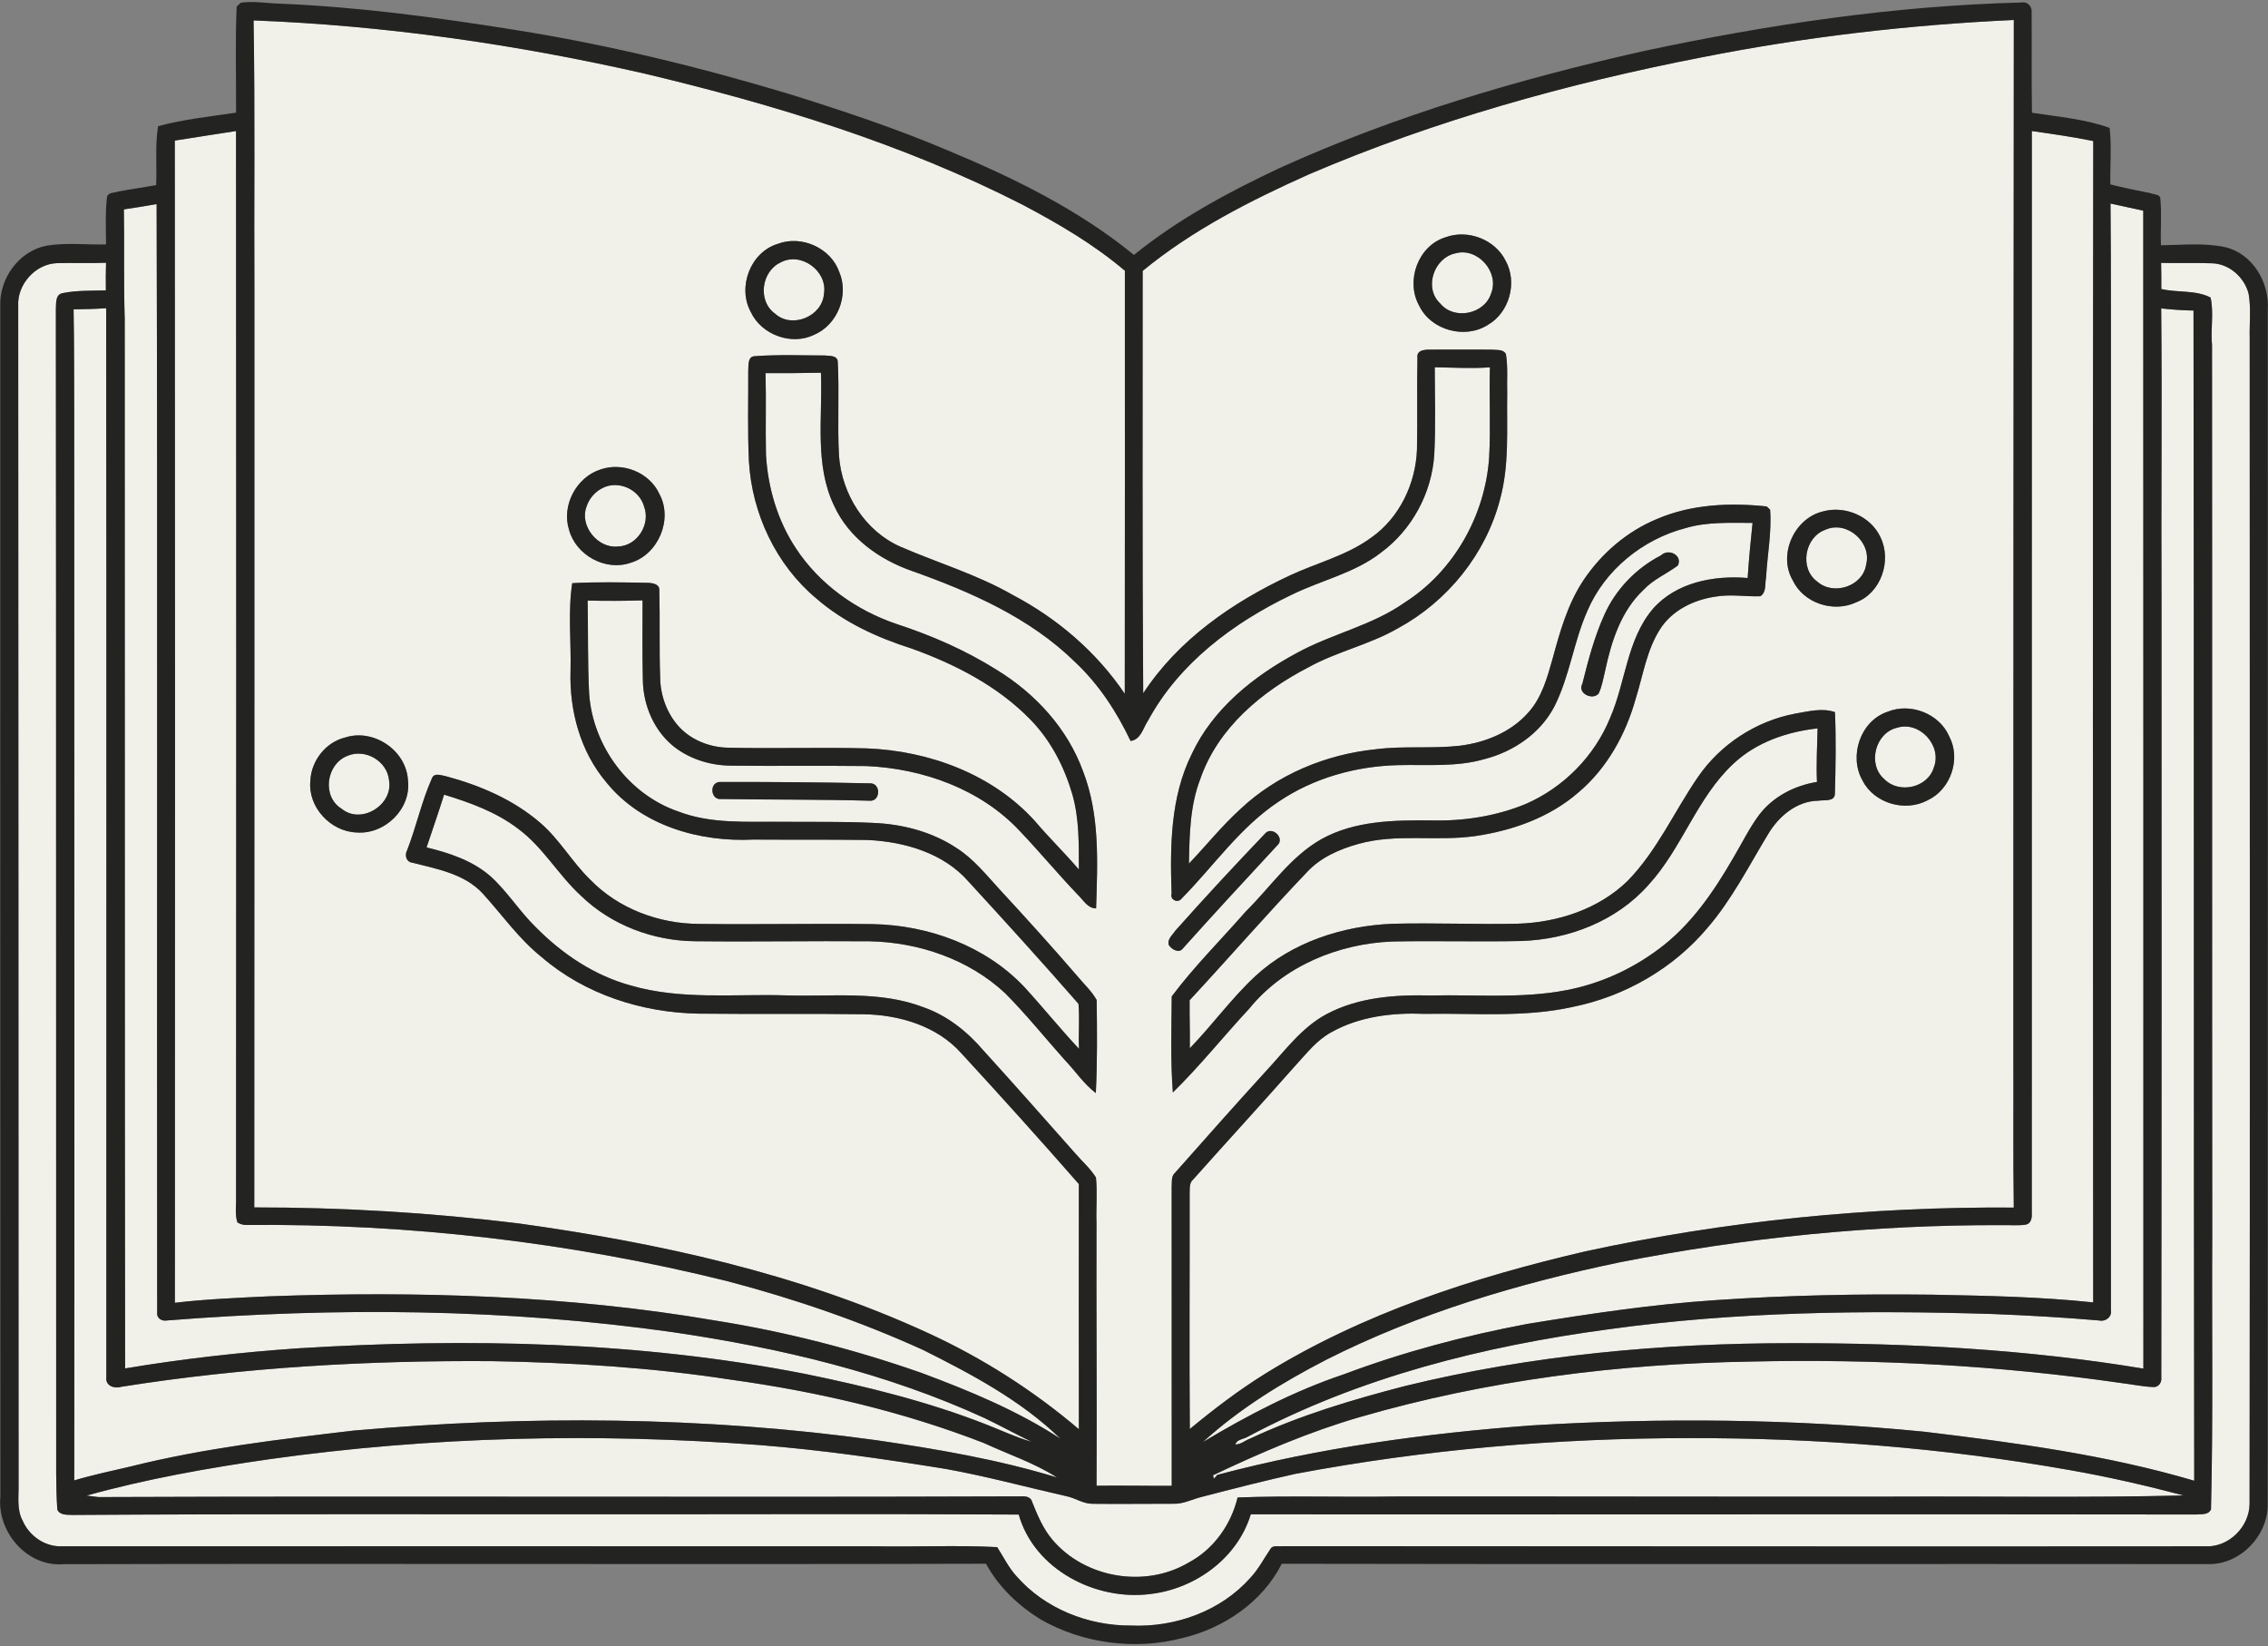 <?xml version="1.0" encoding="UTF-8" standalone="no"?><!DOCTYPE svg PUBLIC "-//W3C//DTD SVG 1.1//EN" "http://www.w3.org/Graphics/SVG/1.1/DTD/svg11.dtd"><svg width="100%" height="100%" viewBox="0 0 1006 730" version="1.1" xmlns="http://www.w3.org/2000/svg" xmlns:xlink="http://www.w3.org/1999/xlink" xml:space="preserve" xmlns:serif="http://www.serif.com/" style="fill-rule:evenodd;clip-rule:evenodd;stroke-linejoin:round;stroke-miterlimit:2;"><rect x="0" y="0" width="1006" height="730" fill="#808080" stroke="none"/><g id="_-f2f1e9ff" serif:id="#f2f1e9ff"><g><path d="M754.792,25.437c45.637,-9.059 91.975,-14.439 138.456,-16.586c-0.129,152.537 -0.2,305.06 -0.2,457.583c0.114,23.026 -0.143,46.066 0.186,69.092c-63.783,-0.472 -127.637,5.867 -189.974,19.405c-49.415,11.463 -98.543,27.391 -141.933,54.18c-11.806,7.327 -22.883,15.77 -33.573,24.614c-0.258,-34.789 -0.014,-69.593 -0.072,-104.396c0.086,-2.218 -0.258,-4.823 1.674,-6.383c15.098,-16.958 30.482,-33.673 45.508,-50.717c4.794,-5.18 9.245,-10.991 15.57,-14.411c12.55,-7.084 27.319,-8.801 41.501,-8.2c21.895,-0.386 44.134,1.732 65.714,-3.091c23.012,-4.651 44.52,-16.987 59.675,-34.99c10.862,-12.593 18.389,-27.534 26.976,-41.673c4.68,-7.857 12.694,-14.668 22.253,-14.769c2.433,-0.458 7.241,0.601 7.341,-3.077c0.329,-12.064 0.544,-24.142 0.029,-36.206c-5.739,-2.003 -11.806,-0.301 -17.573,0.644c-17.33,3.263 -33.143,13.524 -43.147,28.049c-10.518,15.269 -18.117,32.671 -31.183,46.08c-12.851,12.55 -30.983,18.475 -48.699,19.047c-18.575,0.415 -37.165,-0.458 -55.74,0.043c-21.995,0.902 -44.392,8.086 -60.763,23.212c-10.576,9.831 -19.033,21.638 -29.065,31.984c0.114,-7.098 -0.157,-14.182 -0.086,-21.28c17.445,-18.804 34.26,-38.195 51.976,-56.742c6.025,-6.54 14.425,-10.246 22.854,-12.579c16.844,-4.751 34.517,-1.059 51.647,-3.463c16.586,-2.39 33.172,-8.229 45.966,-19.362c12.679,-10.676 21.022,-25.759 25.43,-41.601c3.277,-10.418 4.866,-21.623 10.89,-30.954c5.309,-8.243 14.783,-12.837 24.257,-14.268c6.654,-1.202 13.409,0 20.106,-0.186c2.848,-1.717 1.989,-5.638 2.576,-8.4c0.544,-9.989 2.547,-20.035 1.789,-30.009c-0.372,-0.358 -1.145,-1.088 -1.531,-1.445c-16.314,-1.703 -33.329,-1.002 -48.599,5.553c-13.38,5.51 -24.8,15.37 -32.786,27.376c-6.955,10.533 -10.361,22.811 -13.638,34.846c-2.361,8.357 -4.794,17.144 -10.79,23.727c-7.671,8.658 -19.019,13.223 -30.31,14.625c-12.364,1.388 -24.858,-0.014 -37.208,1.56c-22.153,2.247 -43.848,11.205 -60.148,26.575c-8.214,7.442 -15.126,16.157 -22.783,24.142c0.243,-12.694 0.429,-25.688 5.095,-37.68c7.828,-22.554 27.247,-38.682 47.869,-49.343c12.694,-7.055 27.19,-10.06 39.784,-17.359c21.924,-11.878 38.868,-32.8 45.207,-56.999c4.25,-15.355 2.962,-31.426 3.22,-47.168c-0.186,-5.796 0.386,-11.677 -0.572,-17.416c-1.131,-2.175 -3.864,-1.717 -5.853,-1.946c-9.116,-0.129 -18.232,0 -27.333,-0.029c-2.533,-0.029 -6.597,0.043 -6.053,3.692c-0.301,13.566 0.072,27.162 -0.215,40.742c-0.587,14.998 -7.713,30.009 -20.078,38.796c-10.862,8.043 -24.199,11.277 -36.292,16.915c-25.401,11.849 -49.501,28.492 -65.056,52.262c-0.458,-62.423 -0.215,-124.875 -0.243,-187.312c22.067,-18.175 47.798,-31.197 73.757,-42.832c55.826,-23.913 114.657,-40.27 174.189,-51.876m-113.712,79.825c-12.064,3.749 -17.674,19.276 -11.663,30.153c5.18,11.062 20.45,15.212 30.625,8.615c9.459,-5.452 13.109,-18.733 7.857,-28.292c-4.68,-9.588 -16.901,-14.196 -26.818,-10.475m167.42,121.569c-12.622,3.034 -19.935,19.148 -13.323,30.496c4.765,10.203 18.103,14.54 28.178,9.774c11.048,-4.179 15.856,-18.561 10.719,-28.922c-4.336,-9.316 -15.799,-14.125 -25.573,-11.348m28.721,88.826c-12.064,4.036 -17.287,19.749 -11.034,30.553c5.152,10.103 18.933,14.053 28.836,8.687c10.175,-4.723 14.869,-18.232 9.645,-28.192c-4.336,-10.232 -17.259,-15.241 -27.448,-11.048Z" style="fill:#f2f1e9;fill-rule:nonzero;"/><path d="M112.473,9.051c58.345,2.232 116.403,10.604 173.302,23.555c57.643,13.71 114.886,31.154 167.807,58.187c15.913,8.415 31.612,17.573 45.365,29.265c0.029,62.538 0.014,125.075 -0.043,187.613c-12.508,-18.504 -29.881,-33.401 -49.601,-43.776c-15.727,-9.059 -33.215,-14.225 -49.772,-21.394c-15.856,-6.898 -26.131,-23.355 -27.391,-40.327c-0.773,-14.01 0.215,-28.077 -0.572,-42.088c-0.487,-2.647 -3.778,-2.161 -5.724,-2.447c-10.361,-0.043 -20.765,-0.444 -31.097,0.315c-3.263,0.2 -2.662,4.136 -2.862,6.425c0.057,13.395 -0.329,26.804 0.301,40.184c1.345,23.198 12.035,45.966 29.981,60.906c12.107,10.533 26.976,17.302 42.145,22.124c19.362,6.969 38.338,16.672 52.806,31.598c8.944,9.145 14.955,20.836 18.518,33.043c3.12,10.833 2.891,22.196 2.905,33.372c-6.239,-7.313 -13.151,-14.024 -19.362,-21.337c-18.833,-20.951 -47.096,-31.326 -74.802,-32.385c-20.564,-0.544 -41.143,0.186 -61.708,-0.315c-8.057,-0.2 -16.171,-3.42 -21.638,-9.445c-5.309,-5.91 -8.128,-13.853 -8.214,-21.752c-0.458,-12.88 -0.029,-25.773 -0.372,-38.653c0.157,-2.862 -3.334,-3.234 -5.438,-3.263c-11.048,-0.2 -22.139,-0.444 -33.186,0.157c-1.975,12.851 -0.415,26.031 -0.758,39.011c-0.529,17.573 4.365,35.748 15.871,49.3c15.527,19.276 41.401,26.618 65.371,25.401c16.887,0.114 33.759,-0.043 50.645,0.186c16.314,0.787 33.644,5.782 44.706,18.504c16.429,17.874 32.757,35.877 48.713,54.137c0.587,6.626 -0.072,13.323 0.243,19.978c-8.314,-8.858 -15.928,-18.332 -24.128,-27.29c-17.187,-18.289 -42.46,-27.534 -67.246,-28.02c-25.731,-0.343 -51.461,0.258 -77.192,-0.1c-17.774,-0.057 -35.848,-6.769 -48.298,-19.677c-8,-7.771 -13.524,-17.745 -22.01,-25.058c-11.949,-10.361 -26.861,-16.729 -42.016,-20.779c-2.046,-0.329 -5.138,-1.703 -6.154,0.987c-4.551,10.218 -6.883,21.28 -10.933,31.727c-1.274,2.29 -0.529,5.381 2.404,5.681c10.919,2.791 23.04,4.923 31.068,13.624c8.615,9.474 16.042,20.149 26.131,28.206c19.162,16.529 44.52,24.657 69.621,25.087c24.4,0.286 48.799,-0.086 73.199,0.272c15.799,0.229 32.614,5.195 43.39,17.345c17.602,19.105 34.975,38.41 52.091,57.958c-0.072,36.249 -0.029,72.483 0.014,108.732c-20.292,-17.273 -42.946,-31.684 -67.174,-42.789c-57.243,-26.332 -119.394,-39.898 -181.531,-48.513c-38.825,-4.765 -77.95,-7.098 -117.061,-7.069c0.029,-135.121 0.086,-270.242 0.057,-405.363c-0.215,-40.342 0.329,-80.698 -0.372,-121.039m232.505,99.101c-12.15,3.664 -17.974,19.219 -11.964,30.195c4.694,10.103 18.046,15.055 28.106,10.118c10.361,-4.379 15.584,-17.559 11.134,-27.877c-3.749,-10.647 -16.786,-16.457 -27.276,-12.436m-78.866,100.132c-10.518,3.506 -17.058,15.885 -13.738,26.546c2.991,11.348 16.185,18.661 27.362,14.74c12.236,-3.635 18.876,-19.219 12.751,-30.496c-4.379,-9.645 -16.5,-14.382 -26.375,-10.79m-112.94,118.75c-8.729,2.104 -15.126,10.347 -15.513,19.248c-1.145,11.649 8.944,22.511 20.521,22.897c12.508,1.002 24.314,-10.461 22.783,-23.112c-0.716,-13.266 -15.155,-23.054 -27.791,-19.033Z" style="fill:#f2f1e9;fill-rule:nonzero;"/><path d="M77.526,62.344c9.044,-1.46 18.103,-2.819 27.162,-4.236c0.129,157.56 0.114,315.135 0.014,472.695c0.143,3.749 -0.601,7.671 0.601,11.305c1.259,0.787 2.647,1.173 4.15,1.131c71.811,-0.673 143.75,7.642 213.443,24.986c29.637,7.814 58.774,17.788 86.68,30.496c21.58,10.805 43.376,22.382 60.82,39.326c-19.105,-12.465 -40.299,-21.237 -61.607,-29.179c-29.766,-10.432 -60.42,-18.318 -91.574,-23.255c-65.214,-11.162 -131.658,-13.109 -197.659,-10.747c-14.024,0.673 -28.049,1.231 -41.987,2.876c0.114,-171.799 0.072,-343.599 -0.043,-515.398Z" style="fill:#f2f1e9;fill-rule:nonzero;"/><path d="M901.233,58.108c9.102,1.302 18.232,2.59 27.247,4.436c-0.243,171.671 -0.143,343.355 -0.029,515.026c-23.856,-2.519 -47.84,-2.962 -71.797,-3.42c-31.984,-0.386 -63.997,0.243 -95.91,2.433c-27.92,1.86 -55.625,6.01 -83.216,10.518c-27.691,5.209 -55.053,12.436 -81.442,22.353c-22.01,7.37 -42.66,18.175 -62.523,30.052c16.228,-14.812 35.09,-26.36 54.538,-36.421c41.014,-20.75 85.449,-33.916 130.327,-43.29c55.812,-10.991 112.711,-16.672 169.61,-16.486c3.549,-0.086 7.141,0.315 10.661,-0.243c2.247,-0.558 2.633,-3.034 2.519,-4.994c-0.014,-159.993 0,-319.972 0.014,-479.965Z" style="fill:#f2f1e9;fill-rule:nonzero;"/><path d="M54.944,92.855c4.851,-0.73 9.688,-1.488 14.525,-2.347c0.472,163.9 0.043,327.828 0.243,491.728c-0.229,2.333 2.018,3.735 4.15,3.363c74.845,-5.925 150.448,-5.352 224.863,5.223c47.282,6.941 94.364,18.06 137.955,38.038c7.041,3.377 13.896,7.141 20.936,10.547c-6.941,-1.975 -13.466,-5.095 -20.164,-7.699c-25.874,-10.146 -52.949,-16.815 -80.125,-22.382c-73.943,-14.525 -149.832,-16.014 -224.863,-11.406c-25.759,1.76 -51.504,4.68 -76.977,8.93c-0.2,-155.113 -0.086,-310.226 -0.172,-465.325c-0.515,-16.214 -0.114,-32.442 -0.372,-48.671Z" style="fill:#f2f1e9;fill-rule:nonzero;"/><path d="M936.136,90.264c4.851,1.016 9.688,2.075 14.525,3.163c0,171.17 0.114,342.339 0.057,513.509c-51.418,-8.529 -103.595,-11.334 -155.657,-11.277c-57.686,-0.014 -115.601,5.238 -171.713,18.962c-23.498,6.082 -46.91,13.051 -68.92,23.384c-2.175,0.758 -4.093,2.647 -6.468,2.547c0.587,-2.232 3.749,-2.318 5.495,-3.406c49.472,-26.417 104.668,-40.199 159.964,-47.64c56.413,-7.842 113.555,-8.543 170.397,-6.783c15.785,0.63 31.584,1.503 47.325,2.876c2.862,0.63 5.739,-1.631 5.18,-4.651c0.072,-132.645 0,-265.291 0,-397.936c-0.029,-30.911 0.1,-61.836 -0.186,-92.747Z" style="fill:#f2f1e9;fill-rule:nonzero;"/><path d="M645.473,112.374c9.874,-2.862 19.749,8.272 15.928,17.745c-2.876,9.23 -16.4,12.007 -22.582,4.451c-7.341,-6.84 -2.834,-20.135 6.654,-22.196Z" style="fill:#f2f1e9;fill-rule:nonzero;"/><path d="M346.209,116.41c9.001,-4.951 20.936,3.749 19.276,13.81c-0.673,10.075 -14.139,15.699 -21.681,8.887c-7.842,-5.553 -6.125,-18.718 2.404,-22.697Z" style="fill:#f2f1e9;fill-rule:nonzero;"/><path d="M8.077,135.744c-0.572,-9.488 7.513,-18.647 17.044,-19.033c7.298,-0.229 14.597,0.1 21.91,-0.186c-0.129,4.079 -0.129,8.157 -0.072,12.236c-6.383,0.229 -12.88,-0.057 -19.162,1.231c-3.392,0.601 -2.848,4.708 -3.02,7.27c0.172,172.171 0.057,344.357 0.143,516.543c0.029,5.18 0.157,10.375 0.487,15.57c1.03,2.705 4.551,2.347 6.898,2.461c77.764,-0.501 155.514,-0.272 233.278,-0.315c62.094,0.057 124.202,-0.243 186.296,0.143c6.883,24.371 34.188,38.381 58.373,35.233c19.849,-2.29 38.639,-15.842 44.549,-35.347c139.715,0.172 279.43,-0.157 419.13,0.086c2.318,-0.243 5.581,0.358 6.783,-2.247c1.002,-40.456 0.315,-80.941 0.558,-121.426c-0.129,-131.644 0.014,-263.287 -0.1,-394.931c-0.716,-6.998 0.902,-14.182 -0.644,-21.08c-6.597,-3.449 -14.683,-2.075 -21.852,-3.792c0.029,-3.864 0,-7.728 -0.086,-11.577c7.442,0.186 14.897,-0.1 22.353,0.172c7.756,0.086 14.597,6.168 16.472,13.538c1.131,6.569 0.301,13.28 0.472,19.906c0,172.243 0.172,344.486 -0.057,516.729c-0.086,10.189 -9.288,19.348 -19.591,18.819c-136.452,0.143 -272.904,-0.043 -409.356,-0.072c-1.717,0.301 -4.193,-0.587 -5.309,1.159c-2.948,4.308 -5.324,9.03 -8.944,12.865c-13.109,14.812 -33.401,22.053 -52.949,21.194c-18.99,0.1 -38.238,-7.484 -50.831,-21.924c-3.52,-3.835 -5.739,-8.558 -8.543,-12.865c-17.86,-0.916 -35.834,-0.057 -53.722,-0.358c-120.653,-0.072 -241.292,0.014 -361.931,0c-7.141,-0.043 -13.738,-4.808 -16.572,-11.277c-2.733,-4.994 -1.717,-10.847 -1.846,-16.271c-0.057,-174.146 -0.043,-348.307 -0.157,-522.453Z" style="fill:#f2f1e9;fill-rule:nonzero;"/><path d="M32.634,137.189c4.823,-0.072 9.645,-0.157 14.454,-0.501c0.186,158.032 0.043,316.079 0.072,474.126c-0.472,3.807 3.649,5.166 6.697,4.179c54.338,-8.629 109.448,-11.735 164.415,-11.363c35.419,0.615 70.866,2.819 105.899,8.214c38.31,5.281 76.276,14.11 112.367,28.149c10.805,5.023 22.267,8.758 32.342,15.241c-26.088,-7.985 -53.092,-12.579 -80.054,-16.529c-76.748,-10.633 -154.755,-11.091 -231.875,-4.293c-33.143,3.907 -66.43,7.785 -98.872,15.899c-8.4,1.975 -16.872,3.735 -25.144,6.197c0.143,-157.832 -0.043,-315.65 -0.029,-473.468c-0.057,-15.284 0.014,-30.568 -0.272,-45.851Z" style="fill:#f2f1e9;fill-rule:nonzero;"/><path d="M958.761,266.128c-0.215,-43.118 0.301,-86.236 -0.143,-129.354c4.751,0.529 9.531,0.873 14.339,0.945c0.258,172.987 0.043,345.974 0.315,518.947c-38.954,-11.506 -79.381,-16.858 -119.608,-21.724c-57.901,-5.724 -116.274,-6.325 -174.332,-2.805c-46.939,3.52 -93.835,9.817 -139.386,21.924l-1.474,1.689c-0.114,-0.372 -0.343,-1.116 -0.444,-1.503c21.137,-10.032 42.703,-19.319 65.214,-25.831c56.212,-16.314 114.8,-23.627 173.245,-24.6c54.939,-1.245 110.02,1.674 164.415,9.517c4.894,0.572 9.731,1.689 14.668,1.789c2.089,-0.157 3.349,-2.204 3.091,-4.179c0.186,-114.943 0.143,-229.872 0.1,-344.815Z" style="fill:#f2f1e9;fill-rule:nonzero;"/><path d="M636.4,162.862c8.157,0.157 16.314,0.615 24.471,0.043c-0.386,13.38 0.401,26.79 -0.358,40.17c-1.817,25.573 -15.642,50.245 -37.408,64.097c-14.554,10.289 -32.385,13.896 -47.869,22.396c-19.162,10.289 -37.222,24.7 -46.624,44.807c-9.517,19.162 -9.645,41.043 -8.944,61.951c-0.816,2.776 2.862,4.365 4.494,2.118c14.153,-14.354 25.802,-31.498 42.789,-42.803c15.684,-10.676 34.646,-15.928 53.522,-16.328c12.679,-0.286 25.659,0.902 38.009,-2.676c12.808,-3.291 24.729,-11.363 30.94,-23.255c6.812,-13.423 8.558,-28.707 14.654,-42.431c7.742,-18.189 24.557,-31.798 43.562,-36.75c9.631,-2.862 19.792,-2.29 29.723,-2.304c-0.859,8.128 -1.646,16.271 -2.175,24.428c-14.969,-1.245 -31.655,1.903 -41.987,13.638c-11.635,13.652 -12.092,32.528 -19.019,48.399c-6.912,16.972 -20.679,30.925 -37.48,38.195c-13.223,5.452 -27.62,7.642 -41.887,7.27c-16.472,-0.143 -33.873,0.086 -48.671,8.3c-13.71,7.728 -22.568,21.237 -33.573,32.099c-10.962,12.522 -22.854,24.342 -32.843,37.651c-0.1,14.182 -0.587,28.435 0.501,42.603c11.978,-11.706 22.468,-24.915 33.902,-37.193c15.312,-18.876 39.526,-28.822 63.482,-29.752c19.062,-0.401 38.152,0.2 57.214,-0.229c20.965,-0.658 42.231,-8.873 56.298,-24.786c14.998,-16.257 21.452,-38.682 37.766,-53.837c10.089,-9.502 23.741,-14.168 37.322,-15.656c-0.186,7.914 -0.644,15.828 -0.272,23.741c-9.946,1.588 -19.577,6.54 -25.702,14.668c-4.35,5.839 -7.527,12.45 -11.248,18.69c-8.801,15.269 -19.033,30.31 -33.415,40.871c-12.064,9.016 -26.131,15.355 -40.943,18.146c-19.706,3.778 -39.855,1.86 -59.79,2.333c-15.785,-0.415 -32.285,0.716 -46.481,8.286c-11.048,5.91 -18.475,16.314 -26.847,25.273c-13.609,14.912 -27.004,30.009 -40.385,45.136c-1.76,1.603 -1.259,4.15 -1.431,6.282c-0.029,44.163 0,88.325 0.029,132.474c-11.119,0.043 -22.224,-0.186 -33.344,-0.043c0.2,-38.882 -0.157,-77.764 -0.029,-116.646c-0.229,-6.683 0.429,-13.395 -0.229,-20.035c-2.533,-4.05 -6.197,-7.227 -9.288,-10.819c-13.481,-15.198 -26.904,-30.424 -40.571,-45.451c-7.155,-8.4 -16.057,-15.527 -26.546,-19.205c-19.52,-7.542 -40.742,-4.637 -61.149,-5.309c-22.94,-0.701 -46.424,2.132 -68.777,-4.379c-16.142,-4.393 -30.439,-13.996 -42.102,-25.816c-7.298,-7.069 -12.651,-15.913 -20.235,-22.697c-7.942,-6.912 -18.189,-10.275 -28.249,-12.722c2.605,-7.799 5.295,-15.556 7.771,-23.398c11.52,3.52 23.126,7.699 32.8,15.098c11.034,8.128 17.802,20.436 27.806,29.637c13.423,13.08 32.127,20.135 50.788,20.264c25.773,0.301 51.547,-0.186 77.32,0.029c21.852,0.429 43.991,7.971 60.133,23.012c9.316,9.373 17.616,19.706 26.403,29.566c4.68,4.851 8.429,10.633 13.838,14.74c0.673,-13.738 0.558,-27.519 0.372,-41.258c-2.218,-3.993 -5.667,-7.098 -8.543,-10.576c-11.277,-13.08 -22.854,-25.888 -34.575,-38.553c-5.91,-6.454 -11.477,-13.452 -18.919,-18.217c-10.962,-7.298 -24.156,-10.719 -37.208,-11.22c-13.352,-0.658 -26.718,-0.358 -40.07,-0.487c-15.513,-0.172 -31.627,1.102 -46.409,-4.622c-21.981,-7.57 -37.837,-29.165 -39.397,-52.234c-0.716,-13.738 -0.401,-27.505 -0.673,-41.258c8.114,0.215 16.243,0.172 24.371,-0.086c-0.043,11.849 -0.143,23.684 0.129,35.533c0.2,11.205 5.08,22.525 13.996,29.509c7.127,5.495 16.171,8.214 25.115,8.257c20.006,0.258 40.027,-0.057 60.033,0.186c25.001,1.102 50.56,10.161 67.947,28.707c8.873,9.288 17.058,19.219 25.96,28.492c2.404,2.29 4.193,5.896 7.985,5.925c0.658,-20.35 1.717,-41.444 -5.782,-60.792c-6.898,-19.019 -21.208,-34.532 -38.295,-44.993c-13.824,-8.672 -28.865,-15.255 -44.349,-20.307c-17.988,-6.082 -34.317,-17.674 -44.764,-33.644c-8.114,-12.264 -12.393,-26.832 -13.237,-41.429c-0.272,-12.078 0.143,-24.156 -0.2,-36.22c8.186,0.057 16.371,0 24.571,-0.172c0.83,19.72 -3.02,40.785 5.953,59.217c6.54,14.096 19.992,23.67 34.374,28.679c26.131,9.302 52.42,20.765 72.483,40.485c10.475,9.846 18.389,21.995 24.543,34.932c4.637,-0.63 5.524,-5.782 7.756,-9.059c13.753,-25.387 37.809,-43.376 63.425,-55.654c13.151,-6.511 28.049,-9.631 39.827,-18.776c13.81,-10.146 22.625,-26.475 23.698,-43.562c0.673,-12.88 0.229,-25.802 0.215,-38.696m100.346,83.431c-10.948,5.638 -20.021,14.998 -25.072,26.26c-4.451,9.774 -7.184,20.25 -9.788,30.639c-2.39,4.236 4.479,7.585 7.227,4.365c1.488,-3.148 2.018,-6.64 2.848,-10.003c2.776,-13.051 7.041,-26.603 17.073,-35.991c4.293,-4.608 10.218,-7.055 15.198,-10.762c2.232,-4.522 -4.093,-7.771 -7.484,-4.508m-417.771,100.504c-4.551,0.601 -3.664,8.171 1.002,7.542c21.867,0.358 43.748,0.143 65.614,0.758c5.095,0.572 5.309,-8.014 0.157,-7.713c-22.253,-0.487 -44.535,-0.644 -66.773,-0.587m241.964,23.083c-13.438,14.067 -26.704,28.335 -39.626,42.889c-1.245,1.903 -3.85,3.935 -2.791,6.468c1.216,1.775 4.379,3.664 6.082,1.46c13.753,-15.37 27.777,-30.496 41.787,-45.622c4.007,-3.291 -2.347,-9.202 -5.452,-5.195Z" style="fill:#f2f1e9;fill-rule:nonzero;"/><path d="M267.257,216.427c7.055,-3.635 16.386,0.63 18.446,8.257c2.962,7.885 -3.134,17.545 -11.72,17.674c-8.93,0.902 -17.087,-9.273 -13.795,-17.76c1.145,-3.52 3.764,-6.526 7.069,-8.171Z" style="fill:#f2f1e9;fill-rule:nonzero;"/><path d="M809.645,234.945c9.488,-4.336 20.736,5.51 18.103,15.455c-1.431,9.588 -14.425,13.853 -21.595,7.585c-8.143,-5.782 -5.739,-19.763 3.492,-23.04Z" style="fill:#f2f1e9;fill-rule:nonzero;"/><path d="M841.457,322.741c10.003,-3.163 20.106,7.957 16.314,17.616c-2.719,9.087 -15.541,11.849 -22.038,5.095c-7.527,-6.554 -3.95,-20.479 5.724,-22.711Z" style="fill:#f2f1e9;fill-rule:nonzero;"/><path d="M154.217,335.162c7.857,-3.291 17.559,2.361 18.346,10.89c1.946,10.847 -12.307,19.763 -20.994,12.636c-8.958,-5.424 -6.869,-19.949 2.647,-23.527Z" style="fill:#f2f1e9;fill-rule:nonzero;"/><path d="M119.499,647.106c71.94,-10.089 144.981,-11.763 217.379,-6.268c27.634,2.175 55.096,6.154 82.444,10.561c18.017,3.22 35.676,8.043 53.508,12.078c3.993,0.758 7.47,3.392 11.635,3.406c11.935,0.157 23.884,-0.043 35.82,-0.014c4.522,0.229 8.558,-2.032 12.837,-3.062c13.738,-3.578 27.491,-7.084 41.343,-10.175c57.572,-10.833 116.16,-15.871 174.719,-15.871c56.498,-0.114 113.054,4.308 168.708,14.153c17.058,2.977 33.931,6.855 50.674,11.277c-43.046,1.059 -86.15,0.315 -129.211,0.515c-73.457,0.086 -146.913,-0.129 -220.37,-0.057c-23.341,0.386 -46.71,-0.444 -70.036,0.444c-2.948,12.236 -10.805,23.183 -22.053,29.051c-19.148,11.177 -45.622,6.683 -59.976,-10.189c-4.207,-4.909 -6.712,-10.905 -9.073,-16.829c-0.515,-2.261 -2.876,-2.676 -4.823,-2.533c-136.452,0.501 -272.918,-0.215 -409.37,0.315c-1.317,-0.172 -3.978,-0.501 -5.295,-0.658c26.603,-7.384 53.837,-12.236 81.141,-16.142Z" style="fill:#f2f1e9;fill-rule:nonzero;"/><path d="M104.974,2.912c0.472,-0.429 1.388,-1.288 1.846,-1.717c5.681,-0.83 11.42,0.272 17.116,0.415c35.118,1.445 69.993,6.125 104.654,11.677c40.971,6.483 81.327,16.357 121.039,28.264c23.927,7.47 47.783,15.37 70.866,25.187c29.151,12.135 57.915,26.231 82.487,46.309c19.591,-15.885 41.959,-27.891 64.713,-38.582c51.576,-23.384 106.185,-39.44 161.353,-51.819c55.182,-11.763 111.265,-20.135 167.735,-21.538c2.676,-0.501 4.68,1.932 4.365,4.479c0.129,14.797 -0.1,29.609 0.157,44.406c11.52,1.789 23.469,2.762 34.446,6.726c0.93,8.3 0.186,16.715 0.301,25.058c5.882,1.488 11.849,2.705 17.817,3.878c1.445,0.673 4.465,0.372 4.393,2.662c0.63,6.798 -0.029,13.652 0.258,20.464c9.517,-0.129 19.248,-1.188 28.621,0.844c12.05,2.948 19.534,15.613 18.761,27.591c0.014,176.522 0.072,353.058 -0.029,529.594c0.286,14.024 -12.007,26.99 -26.146,26.818c-137.053,-0.143 -274.12,0.143 -411.174,-0.143c-8.658,17.03 -25.673,28.55 -44.005,32.929c-21.022,5.495 -44.134,2.519 -63.01,-8.272c-9.86,-6.125 -18.618,-14.397 -24.185,-24.672c-136.481,0.372 -272.947,-0.143 -409.428,0.2c-15.985,1.216 -29.28,-14.382 -27.763,-29.866c-0.029,-175.978 -0.1,-351.942 -0.043,-527.92c-0.529,-12.321 8.229,-24.528 20.507,-26.933c8.715,-1.445 17.631,-0.358 26.417,-0.544c-0.043,-7.012 -0.401,-14.096 0.429,-21.08c0.572,-2.161 3.306,-1.732 4.966,-2.39c5.595,-1.045 11.22,-1.846 16.815,-2.834c0.415,-8.701 -0.544,-17.531 0.873,-26.146c11.262,-3.062 23.012,-4.265 34.575,-5.996c0.114,-15.67 -0.415,-31.412 0.272,-47.053m649.818,22.525c-59.532,11.606 -118.363,27.963 -174.189,51.876c-25.96,11.635 -51.69,24.657 -73.757,42.832c0.029,62.437 -0.215,124.889 0.243,187.312c15.556,-23.77 39.655,-40.413 65.056,-52.262c12.092,-5.638 25.43,-8.873 36.292,-16.915c12.364,-8.787 19.491,-23.799 20.078,-38.796c0.286,-13.581 -0.086,-27.176 0.215,-40.742c-0.544,-3.649 3.52,-3.721 6.053,-3.692c9.102,0.029 18.217,-0.1 27.333,0.029c1.989,0.229 4.723,-0.229 5.853,1.946c0.959,5.739 0.386,11.62 0.572,17.416c-0.258,15.742 1.03,31.813 -3.22,47.168c-6.34,24.199 -23.283,45.121 -45.207,56.999c-12.593,7.298 -27.09,10.304 -39.784,17.359c-20.622,10.661 -40.041,26.79 -47.869,49.343c-4.665,11.992 -4.851,24.986 -5.095,37.68c7.656,-7.985 14.568,-16.701 22.783,-24.142c16.3,-15.37 37.995,-24.328 60.148,-26.575c12.35,-1.574 24.843,-0.172 37.208,-1.56c11.291,-1.402 22.639,-5.968 30.31,-14.625c5.996,-6.583 8.429,-15.37 10.79,-23.727c3.277,-12.035 6.683,-24.314 13.638,-34.846c7.985,-12.007 19.405,-21.867 32.786,-27.376c15.269,-6.554 32.285,-7.255 48.599,-5.553c0.386,0.358 1.159,1.088 1.531,1.445c0.758,9.975 -1.245,20.021 -1.789,30.009c-0.587,2.762 0.272,6.683 -2.576,8.4c-6.697,0.186 -13.452,-1.016 -20.106,0.186c-9.474,1.431 -18.947,6.025 -24.257,14.268c-6.025,9.331 -7.613,20.536 -10.89,30.954c-4.408,15.842 -12.751,30.925 -25.43,41.601c-12.794,11.134 -29.38,16.972 -45.966,19.362c-17.13,2.404 -34.803,-1.288 -51.647,3.463c-8.429,2.333 -16.829,6.039 -22.854,12.579c-17.717,18.547 -34.532,37.938 -51.976,56.742c-0.072,7.098 0.2,14.182 0.086,21.28c10.032,-10.347 18.489,-22.153 29.065,-31.984c16.371,-15.126 38.768,-22.31 60.763,-23.212c18.575,-0.501 37.165,0.372 55.74,-0.043c17.717,-0.572 35.848,-6.497 48.699,-19.047c13.066,-13.409 20.665,-30.811 31.183,-46.08c10.003,-14.525 25.816,-24.786 43.147,-28.049c5.767,-0.945 11.835,-2.647 17.573,-0.644c0.515,12.064 0.301,24.142 -0.029,36.206c-0.1,3.678 -4.909,2.619 -7.341,3.077c-9.56,0.1 -17.573,6.912 -22.253,14.769c-8.586,14.139 -16.114,29.079 -26.976,41.673c-15.155,18.003 -36.664,30.339 -59.675,34.99c-21.58,4.823 -43.819,2.705 -65.714,3.091c-14.182,-0.601 -28.95,1.116 -41.501,8.2c-6.325,3.42 -10.776,9.23 -15.57,14.411c-15.026,17.044 -30.41,33.759 -45.508,50.717c-1.932,1.56 -1.588,4.164 -1.674,6.383c0.057,34.803 -0.186,69.607 0.072,104.396c10.69,-8.844 21.766,-17.287 33.573,-24.614c43.39,-26.79 92.518,-42.717 141.933,-54.18c62.337,-13.538 126.191,-19.877 189.974,-19.405c-0.329,-23.026 -0.072,-46.066 -0.186,-69.092c0,-152.523 0.072,-305.046 0.2,-457.583c-46.481,2.147 -92.819,7.527 -138.456,16.586m-642.319,-16.386c0.701,40.342 0.157,80.698 0.372,121.039c0.029,135.121 -0.029,270.242 -0.057,405.363c39.111,-0.029 78.236,2.304 117.061,7.069c62.137,8.615 124.288,22.182 181.531,48.513c24.228,11.105 46.882,25.516 67.174,42.789c-0.043,-36.249 -0.086,-72.483 -0.014,-108.732c-17.116,-19.548 -34.489,-38.853 -52.091,-57.958c-10.776,-12.15 -27.591,-17.116 -43.39,-17.345c-24.4,-0.358 -48.799,0.014 -73.199,-0.272c-25.101,-0.429 -50.459,-8.558 -69.621,-25.087c-10.089,-8.057 -17.516,-18.733 -26.131,-28.206c-8.028,-8.701 -20.149,-10.833 -31.068,-13.624c-2.934,-0.301 -3.678,-3.392 -2.404,-5.681c4.05,-10.447 6.383,-21.509 10.933,-31.727c1.016,-2.69 4.107,-1.317 6.154,-0.987c15.155,4.05 30.067,10.418 42.016,20.779c8.486,7.313 14.01,17.287 22.01,25.058c12.45,12.908 30.525,19.62 48.298,19.677c25.731,0.358 51.461,-0.243 77.192,0.1c24.786,0.487 50.059,9.731 67.246,28.02c8.2,8.958 15.813,18.432 24.128,27.29c-0.315,-6.654 0.343,-13.352 -0.243,-19.978c-15.956,-18.26 -32.285,-36.263 -48.713,-54.137c-11.062,-12.722 -28.392,-17.717 -44.706,-18.504c-16.887,-0.229 -33.759,-0.072 -50.645,-0.186c-23.97,1.216 -49.844,-6.125 -65.371,-25.401c-11.506,-13.552 -16.4,-31.727 -15.871,-49.3c0.343,-12.98 -1.216,-26.16 0.758,-39.011c11.048,-0.601 22.139,-0.358 33.186,-0.157c2.104,0.029 5.595,0.401 5.438,3.263c0.343,12.88 -0.086,25.773 0.372,38.653c0.086,7.899 2.905,15.842 8.214,21.752c5.467,6.025 13.581,9.245 21.638,9.445c20.564,0.501 41.143,-0.229 61.708,0.315c27.705,1.059 55.969,11.434 74.802,32.385c6.211,7.313 13.123,14.024 19.362,21.337c-0.014,-11.177 0.215,-22.539 -2.905,-33.372c-3.563,-12.207 -9.574,-23.899 -18.518,-33.043c-14.468,-14.926 -33.444,-24.629 -52.806,-31.598c-15.169,-4.823 -30.038,-11.592 -42.145,-22.124c-17.946,-14.94 -28.636,-37.709 -29.981,-60.906c-0.63,-13.38 -0.243,-26.79 -0.301,-40.184c0.2,-2.29 -0.401,-6.225 2.862,-6.425c10.332,-0.758 20.736,-0.358 31.097,-0.315c1.946,0.286 5.238,-0.2 5.724,2.447c0.787,14.01 -0.2,28.077 0.572,42.088c1.259,16.972 11.534,33.43 27.391,40.327c16.557,7.17 34.045,12.336 49.772,21.394c19.72,10.375 37.093,25.273 49.601,43.776c0.057,-62.538 0.072,-125.075 0.043,-187.613c-13.753,-11.692 -29.451,-20.851 -45.365,-29.265c-52.921,-27.033 -110.163,-44.477 -167.807,-58.187c-56.899,-12.951 -114.957,-21.323 -173.302,-23.555m-34.947,53.293c0.114,171.799 0.157,343.599 0.043,515.398c13.939,-1.646 27.963,-2.204 41.987,-2.876c66.001,-2.361 132.445,-0.415 197.659,10.747c31.154,4.937 61.808,12.822 91.574,23.255c21.309,7.942 42.503,16.715 61.607,29.179c-17.445,-16.944 -39.24,-28.521 -60.82,-39.326c-27.906,-12.708 -57.042,-22.682 -86.68,-30.496c-69.693,-17.345 -141.632,-25.659 -213.443,-24.986c-1.503,0.043 -2.891,-0.343 -4.15,-1.131c-1.202,-3.635 -0.458,-7.556 -0.601,-11.305c0.1,-157.56 0.114,-315.135 -0.014,-472.695c-9.059,1.417 -18.117,2.776 -27.162,4.236m823.707,-4.236c-0.014,159.993 -0.029,319.972 -0.014,479.965c0.114,1.961 -0.272,4.436 -2.519,4.994c-3.52,0.558 -7.112,0.157 -10.661,0.243c-56.899,-0.186 -113.798,5.495 -169.61,16.486c-44.878,9.373 -89.313,22.539 -130.327,43.29c-19.448,10.06 -38.31,21.609 -54.538,36.421c19.863,-11.878 40.513,-22.682 62.523,-30.052c26.389,-9.917 53.751,-17.144 81.442,-22.353c27.591,-4.508 55.296,-8.658 83.216,-10.518c31.913,-2.19 63.926,-2.819 95.91,-2.433c23.956,0.458 47.941,0.902 71.797,3.42c-0.114,-171.671 -0.215,-343.355 0.029,-515.026c-9.016,-1.846 -18.146,-3.134 -27.247,-4.436m-846.289,34.746c0.258,16.228 -0.143,32.457 0.372,48.671c0.086,155.099 -0.029,310.212 0.172,465.325c25.473,-4.25 51.218,-7.17 76.977,-8.93c75.031,-4.608 150.92,-3.12 224.863,11.406c27.176,5.567 54.252,12.236 80.125,22.382c6.697,2.605 13.223,5.724 20.164,7.699c-7.041,-3.406 -13.896,-7.17 -20.936,-10.547c-43.59,-19.978 -90.672,-31.097 -137.955,-38.038c-74.415,-10.576 -150.019,-11.148 -224.863,-5.223c-2.132,0.372 -4.379,-1.03 -4.15,-3.363c-0.2,-163.9 0.229,-327.828 -0.243,-491.728c-4.837,0.859 -9.674,1.617 -14.525,2.347m881.192,-2.59c0.286,30.911 0.157,61.836 0.186,92.747c0,132.645 0.072,265.291 0,397.936c0.558,3.02 -2.318,5.281 -5.18,4.651c-15.742,-1.374 -31.541,-2.247 -47.325,-2.876c-56.842,-1.76 -113.984,-1.059 -170.397,6.783c-55.296,7.442 -110.493,21.223 -159.964,47.64c-1.746,1.088 -4.909,1.173 -5.495,3.406c2.376,0.1 4.293,-1.789 6.468,-2.547c22.01,-10.332 45.422,-17.302 68.92,-23.384c56.112,-13.724 114.027,-18.976 171.713,-18.962c52.062,-0.057 104.239,2.748 155.657,11.277c0.057,-171.17 -0.057,-342.339 -0.057,-513.509c-4.837,-1.088 -9.674,-2.147 -14.525,-3.163m-928.06,45.479c0.114,174.146 0.1,348.307 0.157,522.453c0.129,5.424 -0.887,11.277 1.846,16.271c2.834,6.468 9.431,11.234 16.572,11.277c120.639,0.014 241.278,-0.072 361.931,0c17.888,0.301 35.862,-0.558 53.722,0.358c2.805,4.308 5.023,9.03 8.543,12.865c12.593,14.439 31.841,22.024 50.831,21.924c19.548,0.859 39.841,-6.383 52.949,-21.194c3.621,-3.835 5.996,-8.558 8.944,-12.865c1.116,-1.746 3.592,-0.859 5.309,-1.159c136.452,0.029 272.904,0.215 409.356,0.072c10.304,0.529 19.505,-8.629 19.591,-18.819c0.229,-172.243 0.057,-344.486 0.057,-516.729c-0.172,-6.626 0.658,-13.338 -0.472,-19.906c-1.875,-7.37 -8.715,-13.452 -16.472,-13.538c-7.456,-0.272 -14.912,0.014 -22.353,-0.172c0.086,3.85 0.114,7.713 0.086,11.577c7.17,1.717 15.255,0.343 21.852,3.792c1.546,6.898 -0.072,14.082 0.644,21.08c0.114,131.644 -0.029,263.287 0.1,394.931c-0.243,40.485 0.444,80.97 -0.558,121.426c-1.202,2.605 -4.465,2.003 -6.783,2.247c-139.701,-0.243 -279.415,0.086 -419.13,-0.086c-5.91,19.505 -24.7,33.058 -44.549,35.347c-24.185,3.148 -51.49,-10.862 -58.373,-35.233c-62.094,-0.386 -124.202,-0.086 -186.296,-0.143c-77.764,0.043 -155.514,-0.186 -233.278,0.315c-2.347,-0.114 -5.867,0.243 -6.898,-2.461c-0.329,-5.195 -0.458,-10.39 -0.487,-15.57c-0.086,-172.186 0.029,-344.371 -0.143,-516.543c0.172,-2.562 -0.372,-6.669 3.02,-7.27c6.282,-1.288 12.779,-1.002 19.162,-1.231c-0.057,-4.079 -0.057,-8.157 0.072,-12.236c-7.313,0.286 -14.611,-0.043 -21.91,0.186c-9.531,0.386 -17.616,9.545 -17.044,19.033m24.557,1.445c0.286,15.284 0.215,30.568 0.272,45.851c-0.014,157.818 0.172,315.636 0.029,473.468c8.272,-2.461 16.743,-4.222 25.144,-6.197c32.442,-8.114 65.729,-11.992 98.872,-15.899c77.12,-6.798 155.127,-6.34 231.875,4.293c26.961,3.95 53.965,8.543 80.054,16.529c-10.075,-6.483 -21.538,-10.218 -32.342,-15.241c-36.091,-14.039 -74.058,-22.868 -112.367,-28.149c-35.032,-5.395 -70.48,-7.599 -105.899,-8.214c-54.967,-0.372 -110.077,2.733 -164.415,11.363c-3.048,0.987 -7.17,-0.372 -6.697,-4.179c-0.029,-158.047 0.114,-316.094 -0.072,-474.126c-4.808,0.343 -9.631,0.429 -14.454,0.501m926.128,128.939c0.043,114.943 0.086,229.872 -0.1,344.815c0.258,1.975 -1.002,4.021 -3.091,4.179c-4.937,-0.1 -9.774,-1.216 -14.668,-1.789c-54.395,-7.842 -109.476,-10.762 -164.415,-9.517c-58.445,0.973 -117.032,8.286 -173.245,24.6c-22.511,6.511 -44.077,15.799 -65.214,25.831c0.1,0.386 0.329,1.131 0.444,1.503l1.474,-1.689c45.551,-12.107 92.447,-18.403 139.386,-21.924c58.058,-3.52 116.431,-2.919 174.332,2.805c40.227,4.866 80.655,10.218 119.608,21.724c-0.272,-172.973 -0.057,-345.96 -0.315,-518.947c-4.808,-0.072 -9.588,-0.415 -14.339,-0.945c0.444,43.118 -0.072,86.236 0.143,129.354m-322.362,-103.266c0.014,12.894 0.458,25.816 -0.215,38.696c-1.073,17.087 -9.889,33.415 -23.698,43.562c-11.778,9.145 -26.675,12.264 -39.827,18.776c-25.616,12.279 -49.672,30.267 -63.425,55.654c-2.232,3.277 -3.12,8.429 -7.756,9.059c-6.154,-12.937 -14.067,-25.087 -24.543,-34.932c-20.064,-19.72 -46.352,-31.183 -72.483,-40.485c-14.382,-5.009 -27.834,-14.583 -34.374,-28.679c-8.973,-18.432 -5.123,-39.497 -5.953,-59.217c-8.2,0.172 -16.386,0.229 -24.571,0.172c0.343,12.064 -0.072,24.142 0.2,36.22c0.844,14.597 5.123,29.165 13.237,41.429c10.447,15.971 26.775,27.562 44.764,33.644c15.484,5.052 30.525,11.635 44.349,20.307c17.087,10.461 31.398,25.974 38.295,44.993c7.499,19.348 6.44,40.442 5.782,60.792c-3.792,-0.029 -5.581,-3.635 -7.985,-5.925c-8.901,-9.273 -17.087,-19.205 -25.96,-28.492c-17.387,-18.547 -42.946,-27.605 -67.947,-28.707c-20.006,-0.243 -40.027,0.072 -60.033,-0.186c-8.944,-0.043 -17.988,-2.762 -25.115,-8.257c-8.916,-6.984 -13.795,-18.303 -13.996,-29.509c-0.272,-11.849 -0.172,-23.684 -0.129,-35.533c-8.128,0.258 -16.257,0.301 -24.371,0.086c0.272,13.753 -0.043,27.519 0.673,41.258c1.56,23.069 17.416,44.664 39.397,52.234c14.783,5.724 30.897,4.451 46.409,4.622c13.352,0.129 26.718,-0.172 40.07,0.487c13.051,0.501 26.246,3.921 37.208,11.22c7.442,4.765 13.008,11.763 18.919,18.217c11.72,12.665 23.298,25.473 34.575,38.553c2.876,3.477 6.325,6.583 8.543,10.576c0.186,13.738 0.301,27.519 -0.372,41.258c-5.409,-4.107 -9.159,-9.889 -13.838,-14.74c-8.787,-9.86 -17.087,-20.192 -26.403,-29.566c-16.142,-15.04 -38.281,-22.582 -60.133,-23.012c-25.773,-0.215 -51.547,0.272 -77.32,-0.029c-18.661,-0.129 -37.365,-7.184 -50.788,-20.264c-10.003,-9.202 -16.772,-21.509 -27.806,-29.637c-9.674,-7.399 -21.28,-11.577 -32.8,-15.098c-2.476,7.842 -5.166,15.599 -7.771,23.398c10.06,2.447 20.307,5.81 28.249,12.722c7.585,6.783 12.937,15.627 20.235,22.697c11.663,11.821 25.96,21.423 42.102,25.816c22.353,6.511 45.837,3.678 68.777,4.379c20.407,0.673 41.63,-2.232 61.149,5.309c10.49,3.678 19.391,10.805 26.546,19.205c13.667,15.026 27.09,30.253 40.571,45.451c3.091,3.592 6.755,6.769 9.288,10.819c0.658,6.64 0,13.352 0.229,20.035c-0.129,38.882 0.229,77.764 0.029,116.646c11.119,-0.143 22.224,0.086 33.344,0.043c-0.029,-44.148 -0.057,-88.311 -0.029,-132.474c0.172,-2.132 -0.329,-4.68 1.431,-6.282c13.38,-15.126 26.775,-30.224 40.385,-45.136c8.372,-8.958 15.799,-19.362 26.847,-25.273c14.196,-7.57 30.696,-8.701 46.481,-8.286c19.935,-0.472 40.084,1.445 59.79,-2.333c14.812,-2.791 28.879,-9.13 40.943,-18.146c14.382,-10.561 24.614,-25.602 33.415,-40.871c3.721,-6.239 6.898,-12.851 11.248,-18.69c6.125,-8.128 15.756,-13.08 25.702,-14.668c-0.372,-7.914 0.086,-15.828 0.272,-23.741c-13.581,1.488 -27.233,6.154 -37.322,15.656c-16.314,15.155 -22.768,37.58 -37.766,53.837c-14.067,15.913 -35.333,24.128 -56.298,24.786c-19.062,0.429 -38.152,-0.172 -57.214,0.229c-23.956,0.93 -48.17,10.876 -63.482,29.752c-11.434,12.279 -21.924,25.487 -33.902,37.193c-1.088,-14.168 -0.601,-28.421 -0.501,-42.603c9.989,-13.309 21.881,-25.129 32.843,-37.651c11.005,-10.862 19.863,-24.371 33.573,-32.099c14.797,-8.214 32.199,-8.443 48.671,-8.3c14.268,0.372 28.664,-1.817 41.887,-7.27c16.801,-7.27 30.568,-21.223 37.48,-38.195c6.926,-15.871 7.384,-34.746 19.019,-48.399c10.332,-11.735 27.019,-14.883 41.987,-13.638c0.529,-8.157 1.317,-16.3 2.175,-24.428c-9.932,0.014 -20.092,-0.558 -29.723,2.304c-19.005,4.951 -35.82,18.561 -43.562,36.75c-6.096,13.724 -7.842,29.008 -14.654,42.431c-6.211,11.892 -18.132,19.963 -30.94,23.255c-12.35,3.578 -25.33,2.39 -38.009,2.676c-18.876,0.401 -37.837,5.653 -53.522,16.328c-16.987,11.305 -28.636,28.45 -42.789,42.803c-1.631,2.247 -5.309,0.658 -4.494,-2.118c-0.701,-20.908 -0.572,-42.789 8.944,-61.951c9.402,-20.106 27.462,-34.517 46.624,-44.807c15.484,-8.501 33.315,-12.107 47.869,-22.396c21.766,-13.853 35.591,-38.524 37.408,-64.097c0.758,-13.38 -0.029,-26.79 0.358,-40.17c-8.157,0.572 -16.314,0.114 -24.471,-0.043m-516.901,484.244c-27.305,3.907 -54.538,8.758 -81.141,16.142c1.317,0.157 3.978,0.487 5.295,0.658c136.452,-0.529 272.918,0.186 409.37,-0.315c1.946,-0.143 4.308,0.272 4.823,2.533c2.361,5.925 4.866,11.921 9.073,16.829c14.354,16.872 40.828,21.366 59.976,10.189c11.248,-5.867 19.105,-16.815 22.053,-29.051c23.326,-0.887 46.696,-0.057 70.036,-0.444c73.457,-0.072 146.913,0.143 220.37,0.057c43.061,-0.2 86.164,0.544 129.211,-0.515c-16.743,-4.422 -33.616,-8.3 -50.674,-11.277c-55.654,-9.846 -112.21,-14.268 -168.708,-14.153c-58.559,0 -117.147,5.037 -174.719,15.871c-13.853,3.091 -27.605,6.597 -41.343,10.175c-4.279,1.03 -8.314,3.291 -12.837,3.062c-11.935,-0.029 -23.884,0.172 -35.82,0.014c-4.164,-0.014 -7.642,-2.647 -11.635,-3.406c-17.831,-4.036 -35.49,-8.858 -53.508,-12.078c-27.348,-4.408 -54.81,-8.386 -82.444,-10.561c-72.398,-5.495 -145.439,-3.821 -217.379,6.268Z" style="fill:#232322;fill-rule:nonzero;"/><path d="M641.079,105.262c9.917,-3.721 22.139,0.887 26.818,10.475c5.252,9.56 1.603,22.84 -7.857,28.292c-10.175,6.597 -25.444,2.447 -30.625,-8.615c-6.01,-10.876 -0.401,-26.403 11.663,-30.153m4.393,7.112c-9.488,2.061 -13.996,15.355 -6.654,22.196c6.182,7.556 19.706,4.78 22.582,-4.451c3.821,-9.474 -6.053,-20.607 -15.928,-17.745Z" style="fill:#232322;fill-rule:nonzero;"/><path d="M344.978,108.153c10.49,-4.021 23.527,1.789 27.276,12.436c4.451,10.318 -0.773,23.498 -11.134,27.877c-10.06,4.937 -23.412,-0.014 -28.106,-10.118c-6.01,-10.976 -0.186,-26.532 11.964,-30.195m1.231,8.257c-8.529,3.978 -10.246,17.144 -2.404,22.697c7.542,6.812 21.008,1.188 21.681,-8.887c1.66,-10.06 -10.275,-18.761 -19.276,-13.81Z" style="fill:#232322;fill-rule:nonzero;"/><path d="M266.112,208.284c9.874,-3.592 21.995,1.145 26.375,10.79c6.125,11.277 -0.515,26.861 -12.751,30.496c-11.177,3.921 -24.371,-3.392 -27.362,-14.74c-3.32,-10.661 3.22,-23.04 13.738,-26.546m1.145,8.143c-3.306,1.646 -5.925,4.651 -7.069,8.171c-3.291,8.486 4.866,18.661 13.795,17.76c8.586,-0.129 14.683,-9.788 11.72,-17.674c-2.061,-7.628 -11.391,-11.892 -18.446,-8.257Z" style="fill:#232322;fill-rule:nonzero;"/><path d="M808.5,226.831c9.774,-2.776 21.237,2.032 25.573,11.348c5.138,10.361 0.329,24.743 -10.719,28.922c-10.075,4.765 -23.412,0.429 -28.178,-9.774c-6.612,-11.348 0.701,-27.462 13.323,-30.496m1.145,8.114c-9.23,3.277 -11.635,17.259 -3.492,23.04c7.17,6.268 20.164,2.003 21.595,-7.585c2.633,-9.946 -8.615,-19.792 -18.103,-15.455Z" style="fill:#232322;fill-rule:nonzero;"/><path d="M736.746,246.293c3.392,-3.263 9.717,-0.014 7.484,4.508c-4.98,3.706 -10.905,6.154 -15.198,10.762c-10.032,9.388 -14.296,22.94 -17.073,35.991c-0.83,3.363 -1.36,6.855 -2.848,10.003c-2.748,3.22 -9.617,-0.129 -7.227,-4.365c2.605,-10.39 5.338,-20.865 9.788,-30.639c5.052,-11.262 14.125,-20.622 25.072,-26.26Z" style="fill:#232322;fill-rule:nonzero;"/><path d="M837.221,315.657c10.189,-4.193 23.112,0.816 27.448,11.048c5.223,9.96 0.529,23.469 -9.645,28.192c-9.903,5.366 -23.684,1.417 -28.836,-8.687c-6.254,-10.805 -1.03,-26.518 11.034,-30.553m4.236,7.084c-9.674,2.232 -13.252,16.157 -5.724,22.711c6.497,6.755 19.319,3.993 22.038,-5.095c3.792,-9.66 -6.311,-20.779 -16.314,-17.616Z" style="fill:#232322;fill-rule:nonzero;"/><path d="M153.172,327.034c12.636,-4.021 27.076,5.767 27.791,19.033c1.531,12.651 -10.275,24.113 -22.783,23.112c-11.577,-0.386 -21.666,-11.248 -20.521,-22.897c0.386,-8.901 6.783,-17.144 15.513,-19.248m1.045,8.128c-9.517,3.578 -11.606,18.103 -2.647,23.527c8.687,7.127 22.94,-1.789 20.994,-12.636c-0.787,-8.529 -10.49,-14.182 -18.346,-10.89Z" style="fill:#232322;fill-rule:nonzero;"/><path d="M318.975,346.797c22.239,-0.057 44.52,0.1 66.773,0.587c5.152,-0.301 4.937,8.286 -0.157,7.713c-21.867,-0.615 -43.748,-0.401 -65.614,-0.758c-4.665,0.63 -5.553,-6.941 -1.002,-7.542Z" style="fill:#232322;fill-rule:nonzero;"/><path d="M560.94,369.88c3.105,-4.007 9.459,1.903 5.452,5.195c-14.01,15.126 -28.035,30.253 -41.787,45.622c-1.703,2.204 -4.866,0.315 -6.082,-1.46c-1.059,-2.533 1.546,-4.565 2.791,-6.468c12.923,-14.554 26.188,-28.822 39.626,-42.889Z" style="fill:#232322;fill-rule:nonzero;"/></g></g></svg>